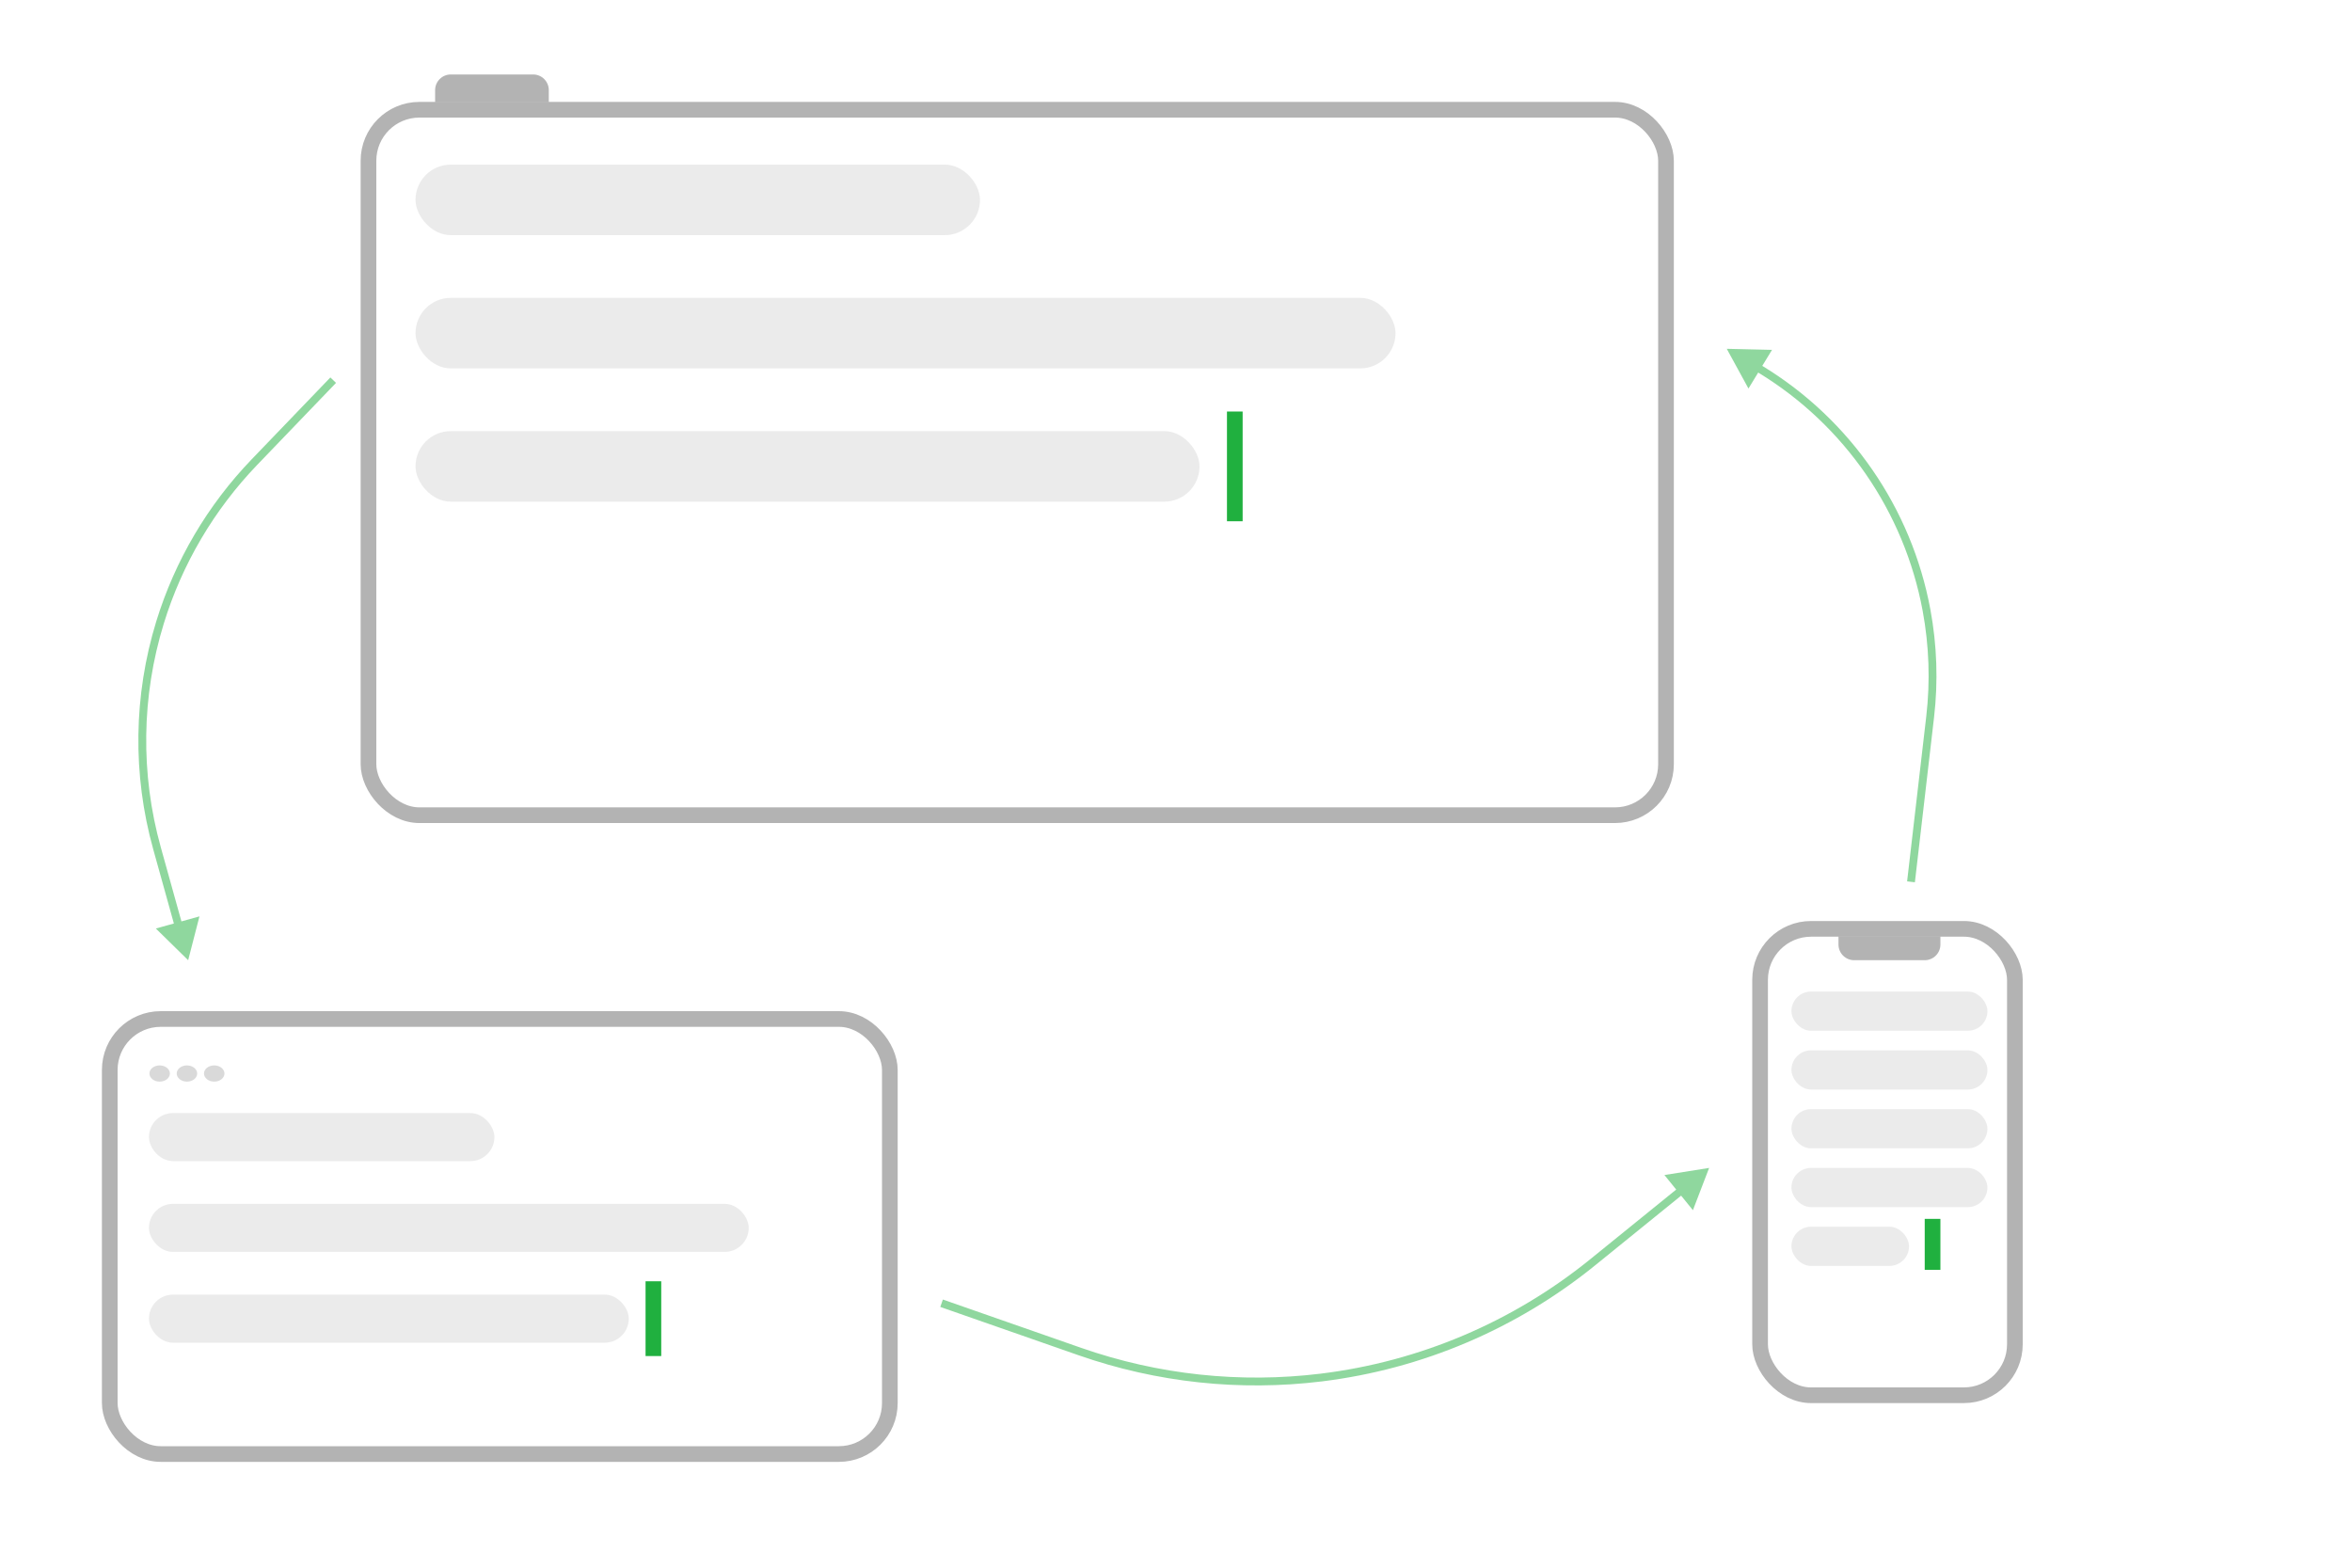 <svg width="600" height="400" viewBox="0 0 600 400" fill="none" xmlns="http://www.w3.org/2000/svg">
<rect width="600" height="400" fill="white"/>
<rect x="28" y="260" width="199" height="111" rx="13" stroke="black" stroke-opacity="0.3" stroke-width="4"/>
<ellipse cx="40.729" cy="273.911" rx="2.61" ry="2.07" fill="#D9D9D9"/>
<ellipse cx="47.689" cy="273.911" rx="2.61" ry="2.07" fill="#D9D9D9"/>
<ellipse cx="54.649" cy="273.911" rx="2.61" ry="2.07" fill="#D9D9D9"/>
<rect x="94" y="28" width="331" height="180" rx="13" stroke="black" stroke-opacity="0.3" stroke-width="4"/>
<rect x="449" y="237" width="65" height="119" rx="13" stroke="black" stroke-opacity="0.3" stroke-width="4"/>
<path d="M469 239H495V241C495 243.209 493.209 245 491 245H473C470.791 245 469 243.209 469 241V239Z" fill="black" fill-opacity="0.3"/>
<path d="M111 23C111 20.791 112.791 19 115 19H136C138.209 19 140 20.791 140 23V26H111V23Z" fill="black" fill-opacity="0.3"/>
<rect x="106" y="42" width="144" height="18" rx="9" fill="#D9D9D9" fill-opacity="0.5"/>
<rect x="106" y="76" width="250" height="18" rx="9" fill="#D9D9D9" fill-opacity="0.5"/>
<rect x="106" y="110" width="200" height="18" rx="9" fill="#D9D9D9" fill-opacity="0.5"/>
<line x1="315" y1="105" x2="315" y2="133" stroke="#20B03F" stroke-width="4"/>
<rect x="457" y="253" width="50" height="10" rx="5" fill="#D9D9D9" fill-opacity="0.5"/>
<rect x="457" y="268" width="50" height="10" rx="5" fill="#D9D9D9" fill-opacity="0.5"/>
<rect x="457" y="283" width="50" height="10" rx="5" fill="#D9D9D9" fill-opacity="0.5"/>
<rect x="457" y="298" width="50" height="10" rx="5" fill="#D9D9D9" fill-opacity="0.5"/>
<rect x="457" y="313" width="30" height="10" rx="5" fill="#D9D9D9" fill-opacity="0.5"/>
<line x1="493" y1="311" x2="493" y2="324" stroke="#20B03F" stroke-width="4"/>
<rect x="38" y="284" width="88.128" height="12.264" rx="6.132" fill="#D9D9D9" fill-opacity="0.5"/>
<rect x="38" y="307.165" width="153" height="12.264" rx="6.132" fill="#D9D9D9" fill-opacity="0.5"/>
<rect x="38" y="330.33" width="122.4" height="12.264" rx="6.132" fill="#D9D9D9" fill-opacity="0.5"/>
<line x1="166.684" y1="326.923" x2="166.684" y2="346" stroke="#20B03F" stroke-width="4"/>
<path d="M64.894 117.921L65.615 118.614L65.615 118.614L64.894 117.921ZM40.049 216.426L41.012 216.158L41.012 216.158L40.049 216.426ZM48 245L50.881 233.818L39.757 236.914L48 245ZM40.83 158.803L41.786 159.097L41.786 159.097L40.83 158.803ZM84.279 96.307L64.173 117.228L65.615 118.614L85.721 97.693L84.279 96.307ZM39.086 216.694L44.624 236.597L46.551 236.061L41.012 216.158L39.086 216.694ZM39.874 158.509C34.052 177.429 33.779 197.623 39.086 216.694L41.012 216.158C35.808 197.455 36.077 177.652 41.786 159.097L39.874 158.509ZM64.173 117.228C52.957 128.899 44.634 143.038 39.874 158.509L41.786 159.097C46.454 143.925 54.616 130.059 65.615 118.614L64.173 117.228Z" fill="#20B03F" fill-opacity="0.5"/>
<path d="M492.384 182.931L491.391 182.815L491.391 182.815L492.384 182.931ZM449.1 94.239L449.62 93.385L449.62 93.385L449.1 94.239ZM440.5 89L446.036 99.133L452.044 89.272L440.5 89ZM491.458 155.68L492.441 155.498L492.441 155.498L491.458 155.68ZM488.493 225.115L493.378 183.046L491.391 182.815L486.507 224.885L488.493 225.115ZM449.62 93.385L448.706 92.828L447.666 94.536L448.579 95.093L449.62 93.385ZM492.441 155.498C487.643 129.649 472.072 107.063 449.62 93.385L448.579 95.093C470.546 108.475 485.781 130.573 490.475 155.863L492.441 155.498ZM493.378 183.046C494.443 173.868 494.128 164.582 492.441 155.498L490.475 155.863C492.125 164.751 492.433 173.836 491.391 182.815L493.378 183.046Z" fill="#20B03F" fill-opacity="0.5"/>
<path d="M275.515 344.866L275.185 345.81L275.185 345.81L275.515 344.866ZM406.283 322.087L406.912 322.864L406.912 322.864L406.283 322.087ZM436 298L424.596 299.811L431.867 308.782L436 298ZM337.087 351.479L337.209 352.471L337.209 352.471L337.087 351.479ZM239.87 333.469L275.185 345.81L275.845 343.922L240.529 331.581L239.87 333.469ZM406.912 322.864L429.638 304.444L428.379 302.89L405.653 321.31L406.912 322.864ZM337.209 352.471C362.76 349.333 386.914 339.073 406.912 322.864L405.653 321.31C385.946 337.283 362.144 347.393 336.965 350.486L337.209 352.471ZM275.185 345.81C295.075 352.761 316.297 355.04 337.209 352.471L336.965 350.486C316.358 353.017 295.445 350.771 275.845 343.922L275.185 345.81Z" fill="#20B03F" fill-opacity="0.5"/>
</svg>
